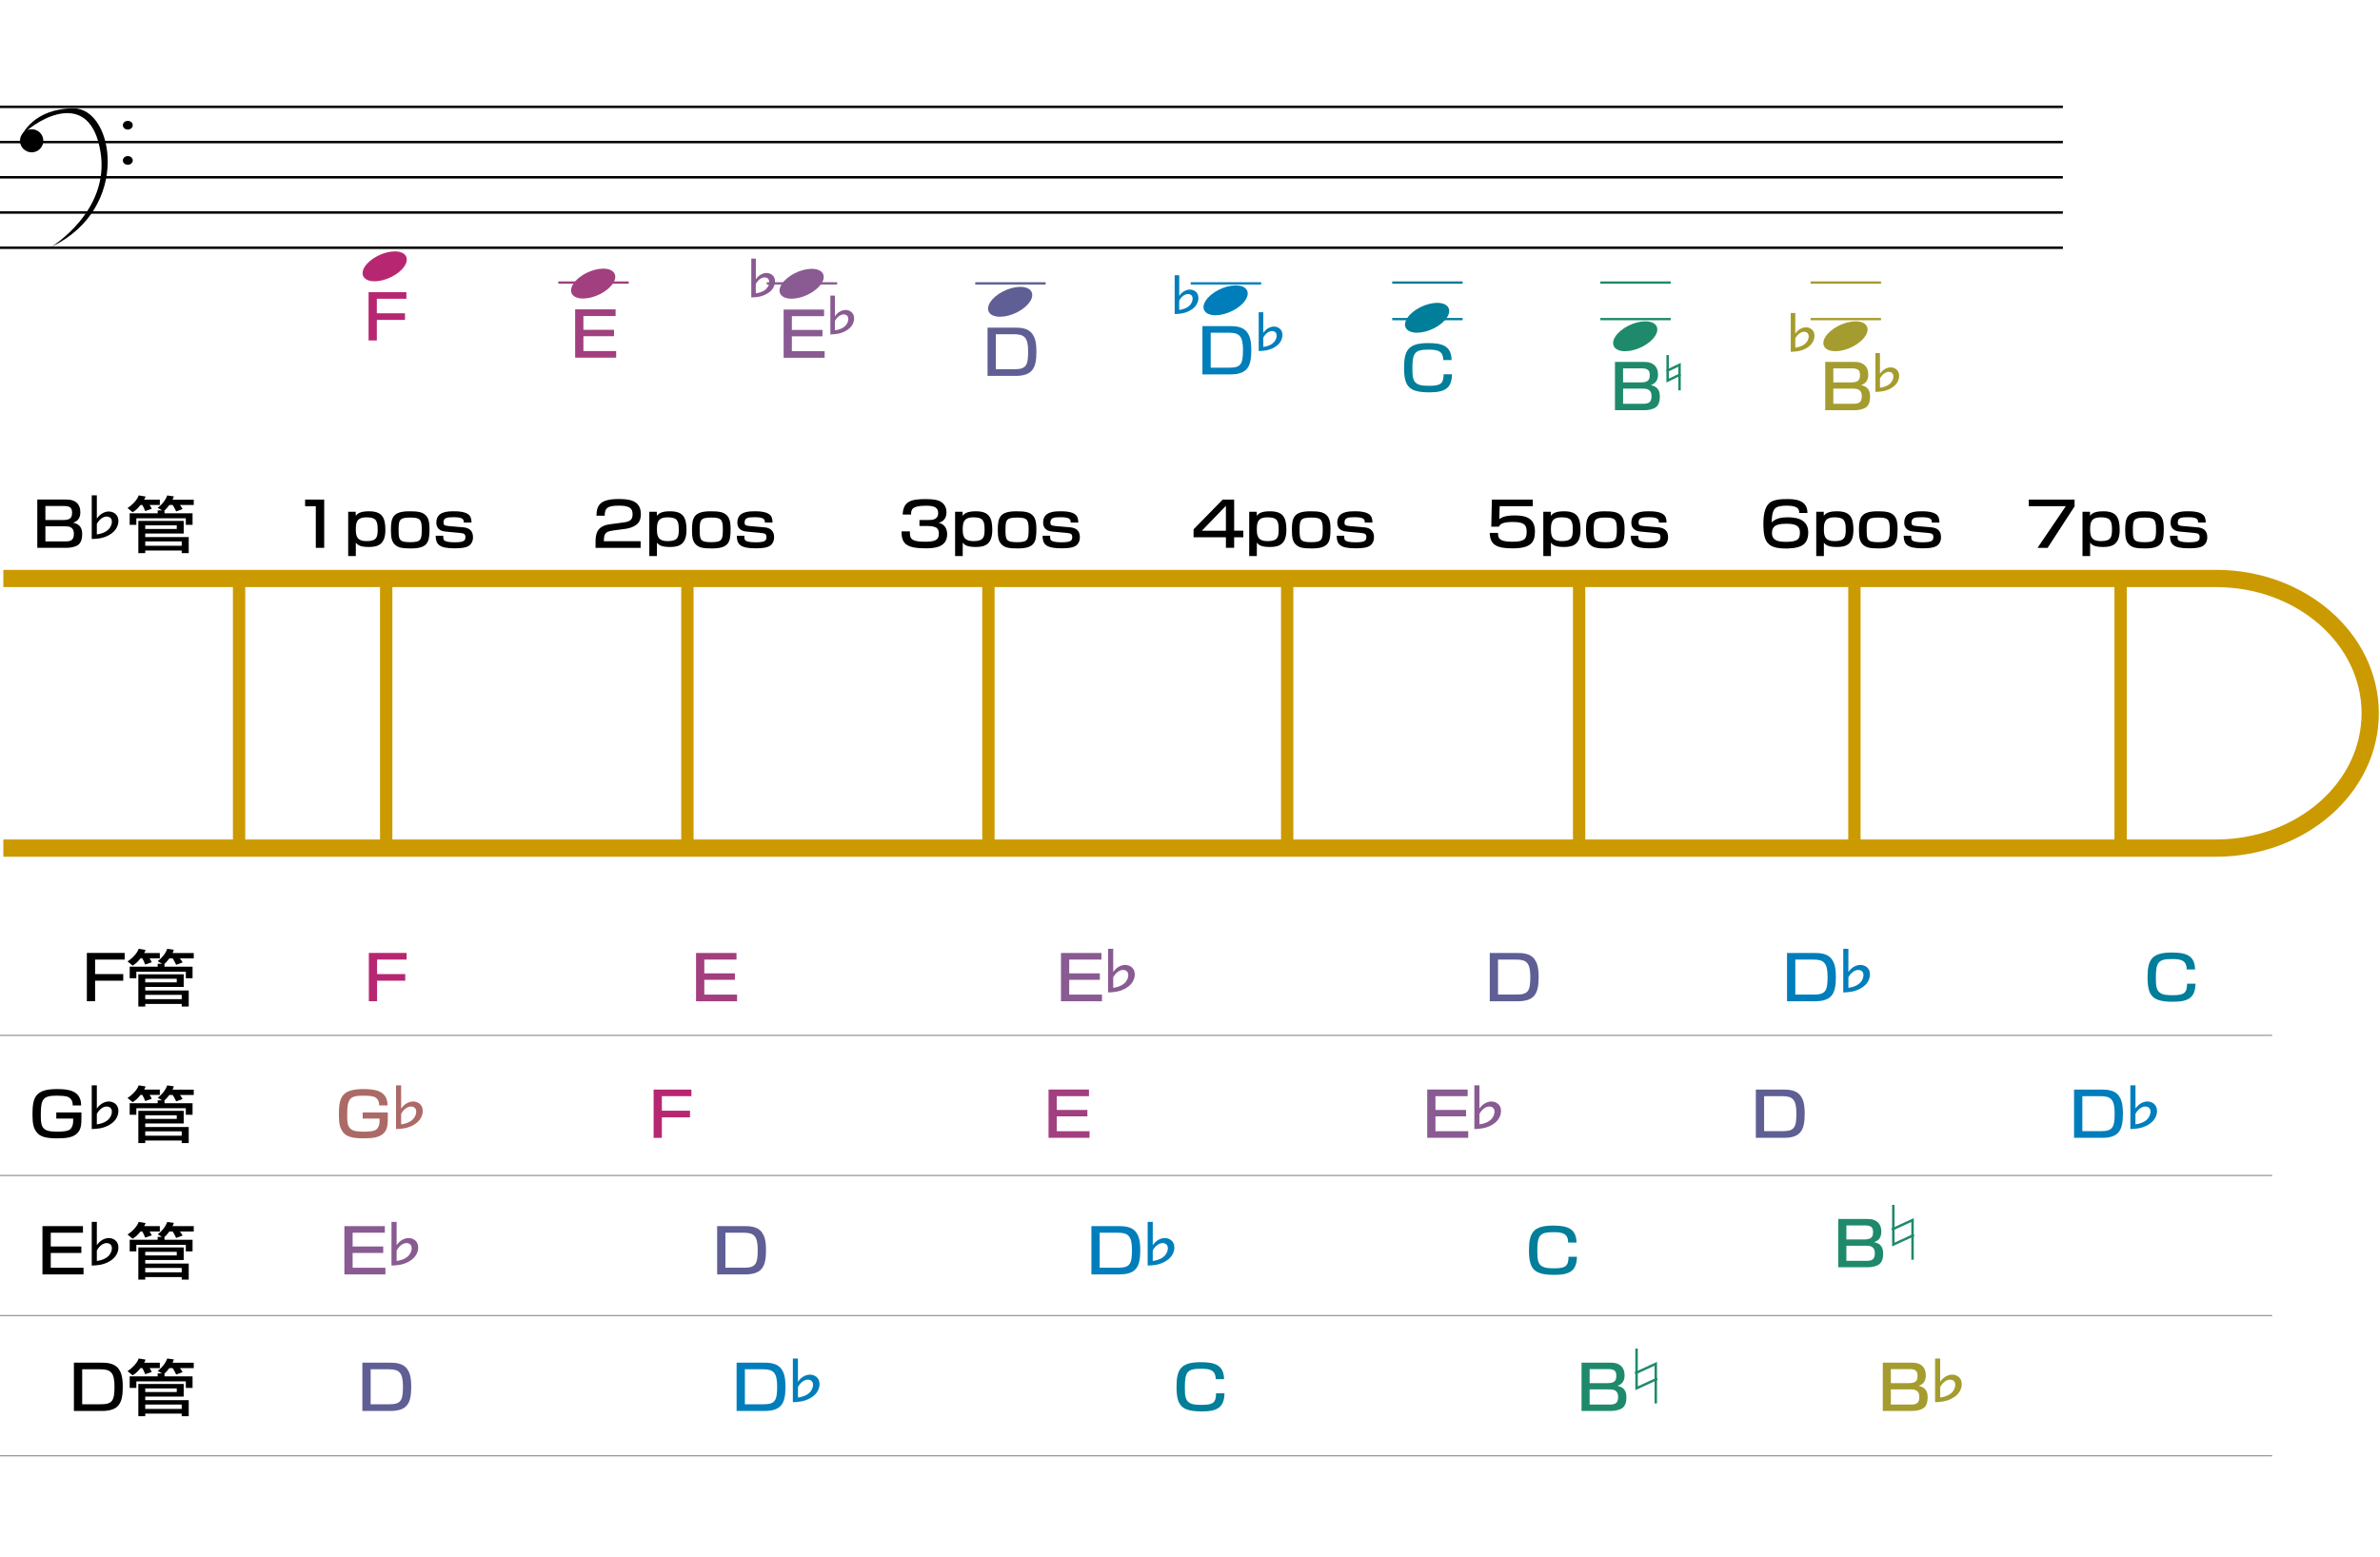 <?xml version="1.0" encoding="UTF-8"?><svg id="b" xmlns="http://www.w3.org/2000/svg" width="657.91" height="430.57" viewBox="0 0 657.91 430.57"><defs><style>.d{stroke:#999;stroke-width:.34px;}.d,.e,.f,.g,.h,.i,.j,.k,.l,.m,.n,.o{fill:none;}.p{stroke:#a23f7e;}.p,.q{fill:#007e9a;}.p,.e,.f,.g,.h,.i,.j,.k{stroke-dasharray:0 1.36;}.p,.e,.f,.g,.h,.i,.j,.k,.n,.o{stroke-width:.68px;}.r{fill:#007ebc;}.s{fill:#fff;}.t{fill:#a23f7e;}.u{fill:#b72771;}.v{fill:#a59c2f;}.w{fill:#ac6a67;}.x{fill:#1e8a6b;}.y{fill:#895b92;}.z{fill:#5f5f95;}.e{stroke:#b72771;}.f{stroke:#007e9a;}.g{stroke:#007ebc;}.h,.o{stroke:#1e8a6b;}.i{stroke:#5f5f95;}.j{stroke:#a59c2f;}.k{stroke:#895b92;}.l{stroke-width:4.77px;}.l,.m{stroke:#cb9a00;}.m{stroke-width:3.41px;}.n{stroke:#000;}</style></defs><g id="c"><g><rect class="s" width="657.91" height="430.57"/><g><path d="M34.46,263.51v1.83h-8.17v4.01h7.78v1.83h-7.78v5.67h-2.28v-13.35h10.45Z"/><path d="M38.24,269.41h12.54v3.49h-10.63v.98h12.02v4.44h-1.94v-.71h-10.08v.71h-1.91v-8.91Zm6.48-2.93v-.04l-1.12-.66c.91-.71,2.03-1.8,2.63-3.42l1.82,.26c-.08,.24-.14,.47-.35,.91h5.86v1.48h-3.83c.29,.37,.54,.71,.75,1.12l-1.78,.66c-.14-.27-.54-1.15-.97-1.78h-.91c-.41,.54-.85,1.08-1.35,1.51v.78h7.76v3.2h-1.86v-1.81h-13.68v1.81h-1.84v-3.2h7.74v-.81h1.12Zm-4.57,5.15h8.71v-1h-8.71v1Zm0,4.66h10.08v-1.2h-10.08v1.2Zm-1.32-11.28c-.62,.78-1.1,1.34-2.17,2l-1.41-1.17c1.28-.8,2.69-2.25,3.09-3.49l1.9,.32c-.08,.27-.12,.37-.39,.86h4.33v1.48h-2.83c.23,.32,.47,.73,.6,1.07l-1.82,.63c-.19-.56-.54-1.29-.79-1.7h-.52Z"/><path d="M20.1,305.66c.04-1.52-.79-2.22-1.64-2.46-.74-.18-1.97-.23-2.75-.23-3.73,0-4.43,.86-4.43,5.13,0,2.71,0,4.52,3.08,4.76,.43,.04,.99,.07,1.39,.07,1.28,0,3-.09,3.62-.64,.5-.44,.85-1.24,.85-2.16v-.83h-4.66v-1.69h6.95v1.2c0,1.9,0,3.56-1.3,4.69-1.08,.95-2.61,1.27-5.34,1.27-3.18,0-4.82-.42-5.81-1.79-.72-.99-1.08-2.03-1.08-4.78,0-4.58,.66-7.05,6.68-7.05,3.02,0,6.77,.26,6.77,4.52h-2.32Z"/><path d="M26.77,306.5h.03c.95-1.38,2.27-1.92,3.27-1.92,1.2,0,2.66,.76,2.66,2.6,0,.9-.35,2.65-2.5,3.88-1.78,1.02-3.46,1.09-4.87,1.14v-12.08h1.41v6.39Zm0,4.41c3.9-.55,4.16-2.94,4.16-3.53,0-1.24-1.04-1.41-1.44-1.41-.85,0-1.98,.64-2.72,2.04v2.9Z"/><path d="M38.24,307.17h12.54v3.49h-10.63v.98h12.02v4.44h-1.94v-.71h-10.08v.71h-1.91v-8.91Zm6.48-2.93v-.03l-1.12-.66c.91-.71,2.03-1.8,2.63-3.42l1.82,.26c-.08,.24-.14,.47-.35,.91h5.86v1.47h-3.83c.29,.37,.54,.71,.75,1.12l-1.78,.66c-.14-.27-.54-1.15-.97-1.78h-.91c-.41,.55-.85,1.08-1.35,1.51v.78h7.76v3.2h-1.86v-1.81h-13.68v1.81h-1.84v-3.2h7.74v-.81h1.12Zm-4.57,5.15h8.71v-1h-8.71v1Zm0,4.66h10.08v-1.21h-10.08v1.21Zm-1.32-11.28c-.62,.78-1.1,1.34-2.17,2l-1.41-1.17c1.28-.79,2.69-2.25,3.09-3.49l1.9,.32c-.08,.27-.12,.37-.39,.86h4.33v1.47h-2.83c.23,.32,.47,.73,.6,1.07l-1.82,.63c-.19-.56-.54-1.29-.79-1.7h-.52Z"/><path d="M22.93,339.04v1.83H14.03v3.81h8.46v1.78H14.03v4.1h9.06v1.83H11.74v-13.34h11.18Z"/><path d="M26.77,344.27h.03c.95-1.39,2.27-1.93,3.27-1.93,1.2,0,2.66,.75,2.66,2.6,0,.9-.35,2.65-2.5,3.87-1.78,1.02-3.46,1.09-4.87,1.14v-12.08h1.41v6.39Zm0,4.41c3.9-.55,4.16-2.95,4.16-3.53,0-1.24-1.04-1.42-1.44-1.42-.85,0-1.98,.65-2.72,2.05v2.9Z"/><path d="M38.24,344.93h12.54v3.49h-10.63v.98h12.02v4.44h-1.94v-.71h-10.08v.71h-1.91v-8.91Zm6.48-2.93v-.03l-1.12-.66c.91-.71,2.03-1.79,2.63-3.42l1.82,.25c-.08,.24-.14,.48-.35,.91h5.86v1.48h-3.83c.29,.37,.54,.71,.75,1.12l-1.78,.66c-.14-.27-.54-1.15-.97-1.78h-.91c-.41,.54-.85,1.08-1.35,1.51v.78h7.76v3.2h-1.86v-1.81h-13.68v1.81h-1.84v-3.2h7.74v-.81h1.12Zm-4.57,5.15h8.71v-1h-8.71v1Zm0,4.66h10.08v-1.2h-10.08v1.2Zm-1.32-11.28c-.62,.78-1.1,1.34-2.17,2l-1.41-1.17c1.28-.79,2.69-2.25,3.09-3.49l1.9,.32c-.08,.27-.12,.37-.39,.86h4.33v1.48h-2.83c.23,.32,.47,.73,.6,1.07l-1.82,.63c-.19-.56-.54-1.29-.79-1.7h-.52Z"/><path d="M27.73,376.8c1.51,0,3.89,0,5.11,1.78,.58,.85,1.1,1.93,1.1,4.93,0,4.44-1.06,6.64-5.77,6.64h-7.74v-13.35h7.3Zm-5.01,1.83v9.67h5.17c3.19,0,3.76-1.03,3.76-4.91s-1.05-4.76-3.91-4.76h-5.01Z"/><path d="M38.24,382.7h12.54v3.49h-10.63v.98h12.02v4.43h-1.94v-.71h-10.08v.71h-1.91v-8.91Zm6.48-2.93v-.04l-1.12-.66c.91-.71,2.03-1.8,2.63-3.42l1.82,.25c-.08,.24-.14,.48-.35,.92h5.86v1.48h-3.83c.29,.37,.54,.71,.75,1.12l-1.78,.66c-.14-.27-.54-1.15-.97-1.78h-.91c-.41,.54-.85,1.08-1.35,1.5v.78h7.76v3.2h-1.86v-1.81h-13.68v1.81h-1.84v-3.2h7.74v-.81h1.12Zm-4.57,5.15h8.71v-1h-8.71v1Zm0,4.66h10.08v-1.2h-10.08v1.2Zm-1.32-11.28c-.62,.78-1.1,1.34-2.17,2l-1.41-1.17c1.28-.8,2.69-2.26,3.09-3.49l1.9,.32c-.08,.27-.12,.37-.39,.86h4.33v1.48h-2.83c.23,.32,.47,.73,.6,1.07l-1.82,.62c-.19-.56-.54-1.28-.79-1.69h-.52Z"/><g><path class="u" d="M112.41,263.51v1.83h-8.17v4.01h7.78v1.83h-7.78v5.67h-2.28v-13.35h10.45Z"/><path class="w" d="M104.81,305.66c.04-1.52-.79-2.22-1.65-2.46-.74-.18-1.97-.23-2.75-.23-3.73,0-4.43,.86-4.43,5.13,0,2.71,0,4.52,3.08,4.76,.43,.04,.99,.07,1.39,.07,1.28,0,3-.09,3.62-.64,.5-.44,.85-1.24,.85-2.16v-.83h-4.66v-1.69h6.95v1.2c0,1.9,0,3.56-1.3,4.69-1.08,.95-2.61,1.27-5.34,1.27-3.18,0-4.82-.42-5.81-1.79-.72-.99-1.08-2.03-1.08-4.78,0-4.58,.66-7.05,6.68-7.05,3.02,0,6.77,.26,6.77,4.52h-2.32Z"/><path class="w" d="M110.9,306.5h.03c.95-1.38,2.27-1.92,3.27-1.92,1.2,0,2.66,.76,2.66,2.6,0,.9-.35,2.65-2.51,3.88-1.78,1.02-3.46,1.09-4.87,1.14v-12.08h1.41v6.39Zm0,4.41c3.9-.55,4.16-2.94,4.16-3.53,0-1.24-1.05-1.41-1.45-1.41-.84,0-1.98,.64-2.72,2.04v2.9Z"/><path class="y" d="M106.38,339.04v1.83h-8.9v3.81h8.46v1.78h-8.46v4.1h9.06v1.83h-11.34v-13.34h11.19Z"/><path class="y" d="M109.64,344.27h.03c.95-1.39,2.27-1.93,3.27-1.93,1.2,0,2.66,.75,2.66,2.6,0,.9-.35,2.65-2.51,3.87-1.78,1.02-3.46,1.09-4.87,1.14v-12.08h1.42v6.39Zm0,4.41c3.9-.55,4.16-2.95,4.16-3.53,0-1.24-1.04-1.42-1.44-1.42-.84,0-1.98,.65-2.72,2.05v2.9Z"/><path class="z" d="M107.47,376.8c1.51,0,3.89,0,5.11,1.78,.58,.85,1.1,1.93,1.1,4.93,0,4.44-1.06,6.64-5.77,6.64h-7.74v-13.35h7.3Zm-5.01,1.83v9.67h5.17c3.19,0,3.76-1.03,3.76-4.91s-1.05-4.76-3.91-4.76h-5.01Z"/></g><path class="t" d="M203.59,263.51v1.83h-8.9v3.81h8.46v1.78h-8.46v4.1h9.06v1.83h-11.34v-13.35h11.19Z"/><path class="y" d="M304.47,263.51v1.83h-8.9v3.81h8.46v1.78h-8.46v4.1h9.06v1.83h-11.34v-13.35h11.19Z"/><path class="y" d="M307.73,268.74h.03c.95-1.39,2.27-1.92,3.27-1.92,1.2,0,2.66,.75,2.66,2.59,0,.9-.35,2.65-2.5,3.87-1.78,1.02-3.46,1.09-4.87,1.15v-12.08h1.41v6.39Zm0,4.41c3.9-.55,4.16-2.95,4.16-3.54,0-1.24-1.04-1.41-1.44-1.41-.85,0-1.98,.64-2.72,2.04v2.91Z"/><path class="u" d="M191.13,301.28v1.83h-8.17v4.02h7.78v1.83h-7.78v5.68h-2.28v-13.35h10.45Z"/><path class="t" d="M301.03,301.28v1.83h-8.9v3.81h8.46v1.78h-8.46v4.1h9.06v1.83h-11.34v-13.35h11.19Z"/><path class="z" d="M205.54,339.04c1.51,0,3.89,0,5.11,1.78,.58,.84,1.1,1.93,1.1,4.93,0,4.44-1.06,6.64-5.77,6.64h-7.74v-13.34h7.3Zm-5.01,1.83v9.67h5.17c3.19,0,3.76-1.03,3.76-4.91s-1.05-4.76-3.91-4.76h-5.01Z"/><path class="r" d="M309,339.04c1.51,0,3.89,0,5.11,1.78,.58,.84,1.1,1.93,1.1,4.93,0,4.44-1.06,6.64-5.77,6.64h-7.74v-13.34h7.3Zm-5.01,1.83v9.67h5.17c3.19,0,3.75-1.03,3.75-4.91s-1.05-4.76-3.91-4.76h-5.01Z"/><path class="r" d="M318.67,344.27h.03c.95-1.39,2.27-1.93,3.27-1.93,1.2,0,2.66,.75,2.66,2.6,0,.9-.35,2.65-2.51,3.87-1.78,1.02-3.46,1.09-4.87,1.14v-12.08h1.41v6.39Zm0,4.41c3.9-.55,4.16-2.95,4.16-3.53,0-1.24-1.05-1.42-1.45-1.42-.84,0-1.98,.65-2.72,2.05v2.9Z"/><path class="r" d="M210.92,376.8c1.51,0,3.89,0,5.11,1.78,.58,.85,1.1,1.93,1.1,4.93,0,4.44-1.06,6.64-5.77,6.64h-7.74v-13.35h7.3Zm-5.01,1.83v9.67h5.17c3.19,0,3.75-1.03,3.75-4.91s-1.05-4.76-3.91-4.76h-5.01Z"/><path class="r" d="M220.59,382.03h.03c.95-1.39,2.27-1.92,3.27-1.92,1.2,0,2.66,.75,2.66,2.6,0,.9-.35,2.65-2.51,3.87-1.78,1.02-3.46,1.09-4.87,1.15v-12.08h1.41v6.39Zm0,4.41c3.9-.55,4.16-2.95,4.16-3.54,0-1.24-1.05-1.41-1.44-1.41-.84,0-1.98,.65-2.72,2.04v2.91Z"/><path class="q" d="M336.06,381.36c-.02-2.57-1.63-2.88-4.1-2.88-3.77,0-4.43,.86-4.43,5.23,0,2.39,.19,3.66,1.49,4.3,.7,.34,1.41,.46,3.25,.46,3.1,0,3.87-.66,3.89-3.19h2.32c-.06,3.83-1.93,5-6.17,5-5.61,0-7.08-1.47-7.08-6.77,0-4.83,1.14-6.84,6.66-6.84,3.77,0,6.41,.68,6.48,4.69h-2.3Z"/><line class="e" x1="106.1" y1="235.07" x2="106.1" y2="257.1"/><line class="e" x1="184.84" y1="235.07" x2="184.84" y2="295.42"/><line class="p" x1="295.86" y1="235.07" x2="295.86" y2="295.42"/><path class="y" d="M405.71,301.28v1.83h-8.9v3.81h8.46v1.78h-8.46v4.1h9.06v1.83h-11.34v-13.35h11.19Z"/><path class="y" d="M408.97,306.5h.03c.95-1.38,2.27-1.92,3.27-1.92,1.2,0,2.66,.76,2.66,2.6,0,.9-.35,2.65-2.5,3.88-1.78,1.02-3.46,1.09-4.87,1.14v-12.08h1.41v6.39Zm0,4.41c3.9-.55,4.16-2.94,4.16-3.53,0-1.24-1.04-1.41-1.44-1.41-.85,0-1.98,.64-2.72,2.04v2.9Z"/><line class="k" x1="406.78" y1="235.07" x2="406.78" y2="295.42"/><path class="z" d="M492.67,301.28c1.51,0,3.89,0,5.11,1.78,.58,.85,1.1,1.93,1.1,4.93,0,4.44-1.06,6.64-5.77,6.64h-7.74v-13.35h7.3Zm-5.01,1.83v9.67h5.17c3.19,0,3.75-1.03,3.75-4.91s-1.05-4.76-3.91-4.76h-5.01Z"/><line class="i" x1="492.66" y1="235.07" x2="492.66" y2="295.42"/><path class="r" d="M580.64,301.28c1.51,0,3.89,0,5.11,1.78,.58,.85,1.1,1.93,1.1,4.93,0,4.44-1.06,6.64-5.77,6.64h-7.74v-13.35h7.3Zm-5.01,1.83v9.67h5.17c3.19,0,3.76-1.03,3.76-4.91s-1.05-4.76-3.91-4.76h-5.01Z"/><path class="r" d="M590.31,306.5h.03c.95-1.38,2.27-1.92,3.27-1.92,1.2,0,2.66,.76,2.66,2.6,0,.9-.35,2.65-2.5,3.88-1.78,1.02-3.46,1.09-4.87,1.14v-12.08h1.42v6.39Zm0,4.41c3.9-.55,4.16-2.94,4.16-3.53,0-1.24-1.04-1.41-1.44-1.41-.84,0-1.98,.64-2.72,2.04v2.9Z"/><line class="g" x1="586.86" y1="235.07" x2="586.86" y2="295.42"/><line class="p" x1="199.07" y1="235.07" x2="199.07" y2="257.1"/><line class="k" x1="304.87" y1="235.07" x2="304.87" y2="257.1"/><path class="z" d="M419.12,263.51c1.51,0,3.89,0,5.11,1.78,.58,.85,1.1,1.93,1.1,4.93,0,4.44-1.07,6.64-5.77,6.64h-7.74v-13.35h7.3Zm-5.01,1.83v9.67h5.17c3.19,0,3.75-1.04,3.75-4.91s-1.04-4.76-3.91-4.76h-5.01Z"/><line class="i" x1="418.43" y1="235.07" x2="418.43" y2="257.1"/><path class="r" d="M501.29,263.51c1.51,0,3.89,0,5.11,1.78,.58,.85,1.1,1.93,1.1,4.93,0,4.44-1.06,6.64-5.77,6.64h-7.74v-13.35h7.3Zm-5.01,1.83v9.67h5.17c3.19,0,3.75-1.04,3.75-4.91s-1.05-4.76-3.91-4.76h-5.01Z"/><path class="r" d="M510.96,268.74h.03c.95-1.39,2.27-1.92,3.27-1.92,1.2,0,2.66,.75,2.66,2.59,0,.9-.35,2.65-2.51,3.87-1.78,1.02-3.46,1.09-4.87,1.15v-12.08h1.41v6.39Zm0,4.41c3.9-.55,4.16-2.95,4.16-3.54,0-1.24-1.05-1.41-1.44-1.41-.84,0-1.98,.64-2.72,2.04v2.91Z"/><line class="g" x1="502.29" y1="235.07" x2="502.29" y2="257.1"/><path class="q" d="M604.48,268.07c-.02-2.57-1.63-2.88-4.1-2.88-3.77,0-4.43,.87-4.43,5.24,0,2.39,.19,3.66,1.49,4.3,.7,.34,1.41,.46,3.25,.46,3.1,0,3.87-.66,3.89-3.18h2.32c-.06,3.83-1.94,4.99-6.17,4.99-5.61,0-7.08-1.47-7.08-6.77,0-4.83,1.14-6.84,6.66-6.84,3.77,0,6.41,.68,6.48,4.69h-2.3Z"/><line class="f" x1="600.39" y1="235.07" x2="600.39" y2="257.1"/><line class="i" x1="205.52" y1="235.07" x2="205.52" y2="334.32"/><line class="g" x1="315.22" y1="235.07" x2="315.22" y2="334.32"/><path class="q" d="M433.49,343.6c-.02-2.58-1.63-2.88-4.1-2.88-3.77,0-4.43,.86-4.43,5.23,0,2.39,.19,3.66,1.49,4.3,.7,.34,1.41,.46,3.25,.46,3.1,0,3.87-.66,3.89-3.19h2.32c-.06,3.83-1.93,5-6.17,5-5.61,0-7.08-1.48-7.08-6.78,0-4.83,1.14-6.84,6.66-6.84,3.77,0,6.41,.68,6.48,4.69h-2.3Z"/><line class="f" x1="430.07" y1="235.07" x2="430.07" y2="334.32"/><line class="h" x1="518.43" y1="235.07" x2="518.43" y2="334.32"/><line class="g" x1="215.2" y1="235.07" x2="215.2" y2="372.65"/><line class="f" x1="331.97" y1="235.07" x2="331.97" y2="372.65"/><line class="h" x1="446.16" y1="235.07" x2="446.16" y2="372.65"/><path class="v" d="M528.53,376.8c.99,0,2.21,.15,3.08,1.15,.37,.44,.75,1.12,.75,2.34,0,1.36-.5,2.44-1.99,2.9,1.12,.31,2.5,.78,2.5,3.15,0,1.07-.21,2.59-1.43,3.2-.54,.27-1.51,.61-2.79,.61h-8.19v-13.35h8.07Zm-5.83,1.78v3.88h4.97c2.13,0,2.4-.86,2.4-2.1,0-1.43-.75-1.78-2.32-1.78h-5.05Zm0,5.61v4.19h5.55c1.41,0,2.32-.31,2.32-2.1,0-2.09-1.59-2.09-2.59-2.09h-5.28Z"/><path class="v" d="M536.34,382.03h.03c.95-1.39,2.27-1.92,3.27-1.92,1.2,0,2.66,.75,2.66,2.6,0,.9-.35,2.65-2.51,3.87-1.78,1.02-3.46,1.09-4.87,1.15v-12.08h1.41v6.39Zm0,4.41c3.9-.55,4.16-2.95,4.16-3.54,0-1.24-1.05-1.41-1.44-1.41-.84,0-1.98,.65-2.72,2.04v2.91Z"/><line class="j" x1="532.77" y1="235.07" x2="532.77" y2="372.65"/><line class="d" y1="286.29" x2="628.1" y2="286.29"/><line class="d" y1="325.04" x2="628.1" y2="325.04"/><line class="d" y1="363.79" x2="628.1" y2="363.79"/><line class="d" y1="402.54" x2="628.1" y2="402.54"/><path class="l" d="M.92,234.51H612.61c23.52,0,42.59-16.69,42.59-37.28h0c0-20.58-19.07-37.27-42.59-37.27H.92"/><line class="m" x1="66.09" y1="160.53" x2="66.09" y2="233.38"/><line class="m" x1="106.76" y1="160.53" x2="106.76" y2="233.38"/><line class="m" x1="190.02" y1="160.53" x2="190.02" y2="233.38"/><line class="m" x1="273.23" y1="160.53" x2="273.23" y2="233.38"/><line class="m" x1="355.82" y1="160.53" x2="355.82" y2="233.38"/><line class="m" x1="436.52" y1="160.53" x2="436.52" y2="233.38"/><line class="m" x1="512.62" y1="160.53" x2="512.62" y2="233.38"/><line class="m" x1="586.21" y1="160.53" x2="586.21" y2="233.38"/><path d="M89.62,138.14v13.35h-2.32v-11.52h-2.96v-1.83h5.28Z"/><path d="M96.25,141.52h2.07l.02,1.1c.46-.54,1.1-1.24,3.64-1.24,3.52,0,4.55,1.58,4.55,5.13,0,4-1.99,4.74-4.55,4.74s-3.15-.63-3.62-1.19v3.7h-2.11v-12.25Zm8.15,4.83c0-2.49-.56-3.3-3.08-3.3-2.83,0-2.96,1.61-2.96,3.44,0,2.12,.62,3.14,2.98,3.14,2.9,0,3.06-1.24,3.06-3.27Z"/><path d="M113.23,141.38c2.15,0,3.41,.19,4.28,.95,.81,.71,1.22,1.68,1.22,3.98,0,3.61-.48,5.34-5.17,5.34-2.15,0-3.41-.17-4.28-.95-.91-.8-1.22-1.81-1.22-4.15,0-3.51,.6-5.17,5.17-5.17Zm.17,8.54c3,0,3.19-.68,3.19-3.63,0-2.68-.52-3.18-3.19-3.18-3.08,0-3.21,.78-3.21,3.44s.14,3.37,3.21,3.37Z"/><path d="M128.21,144.5c0-.8-.1-1.48-2.71-1.48-1.97,0-2.9,.12-2.9,1.48,0,.54,.12,.86,1.39,.96l3.95,.34c1.92,.15,2.81,1.05,2.81,2.78,0,1.05-.48,2.02-1.35,2.47-.6,.3-1.49,.57-3.7,.57-4.41,0-5.23-1.15-5.26-3.47h2.09c0,.86,0,1.22,.66,1.49,.6,.24,1.43,.31,2.58,.31,2.51,0,2.88-.48,2.88-1.44,0-.81-.37-1.05-1.55-1.15l-3.95-.37c-2.3-.2-2.53-1.68-2.53-2.49,0-3.05,3.06-3.12,4.91-3.12,4.7,0,4.76,1.76,4.8,3.12h-2.11Z"/><path d="M18.38,138.14c.99,0,2.21,.15,3.08,1.15,.37,.44,.75,1.12,.75,2.34,0,1.35-.5,2.44-1.99,2.89,1.12,.31,2.5,.78,2.5,3.15,0,1.06-.21,2.59-1.43,3.2-.54,.27-1.51,.61-2.79,.61H10.31v-13.35h8.07Zm-5.83,1.78v3.88h4.97c2.13,0,2.4-.86,2.4-2.1,0-1.42-.75-1.78-2.32-1.78h-5.05Zm0,5.61v4.18h5.55c1.41,0,2.32-.31,2.32-2.1,0-2.08-1.59-2.08-2.59-2.08h-5.28Z"/><path d="M26.77,143.36h.03c.95-1.38,2.27-1.92,3.27-1.92,1.2,0,2.66,.76,2.66,2.59,0,.9-.35,2.65-2.5,3.88-1.78,1.02-3.46,1.09-4.87,1.14v-12.08h1.41v6.39Zm0,4.42c3.9-.55,4.16-2.95,4.16-3.54,0-1.24-1.04-1.41-1.44-1.41-.85,0-1.98,.65-2.72,2.04v2.91Z"/><path d="M38.24,144.04h12.54v3.49h-10.63v.98h12.02v4.44h-1.94v-.71h-10.08v.71h-1.91v-8.91Zm6.48-2.93v-.03l-1.12-.66c.91-.71,2.03-1.8,2.63-3.42l1.82,.26c-.08,.23-.14,.47-.35,.91h5.86v1.47h-3.83c.29,.37,.54,.71,.75,1.12l-1.78,.66c-.14-.27-.54-1.15-.97-1.78h-.91c-.41,.54-.85,1.08-1.35,1.51v.78h7.76v3.2h-1.86v-1.81h-13.68v1.81h-1.84v-3.2h7.74v-.81h1.12Zm-4.57,5.15h8.71v-1h-8.71v1Zm0,4.66h10.08v-1.21h-10.08v1.21Zm-1.32-11.28c-.62,.78-1.1,1.34-2.17,2l-1.41-1.17c1.28-.79,2.69-2.25,3.09-3.49l1.9,.32c-.08,.27-.12,.37-.39,.86h4.33v1.47h-2.83c.23,.32,.47,.73,.6,1.06l-1.82,.63c-.19-.56-.54-1.29-.79-1.69h-.52Z"/><path d="M169.33,146.73c-.97,.13-1.76,.34-2.13,1.08-.17,.35-.27,1.14-.27,1.48v.37h10.16v1.83h-12.46v-1.48c0-2.1,.19-4.54,3.91-5.03l3.79-.51c1.7-.24,2.54-.62,2.54-2.29s-.91-2.36-3.76-2.36c-3.23,0-3.93,.68-3.95,2.78h-2.28c.04-2.88,.99-4.61,6.1-4.61,2.92,0,6.17,.32,6.17,4.18,0,1.69-.58,2.59-1.68,3.22-.37,.2-1.2,.66-2.46,.83l-3.68,.49Z"/><path d="M179.49,141.52h2.07l.02,1.1c.47-.54,1.1-1.24,3.64-1.24,3.52,0,4.55,1.58,4.55,5.13,0,4-1.99,4.74-4.55,4.74s-3.15-.63-3.62-1.19v3.7h-2.11v-12.25Zm8.15,4.83c0-2.49-.56-3.3-3.08-3.3-2.83,0-2.96,1.61-2.96,3.44,0,2.12,.62,3.14,2.98,3.14,2.9,0,3.06-1.24,3.06-3.27Z"/><path d="M196.46,141.38c2.15,0,3.41,.19,4.28,.95,.81,.71,1.22,1.68,1.22,3.98,0,3.61-.48,5.34-5.17,5.34-2.15,0-3.41-.17-4.28-.95-.91-.8-1.22-1.81-1.22-4.15,0-3.51,.6-5.17,5.17-5.17Zm.17,8.54c3,0,3.19-.68,3.19-3.63,0-2.68-.52-3.18-3.19-3.18-3.08,0-3.21,.78-3.21,3.44s.14,3.37,3.21,3.37Z"/><path d="M211.44,144.5c0-.8-.1-1.48-2.71-1.48-1.97,0-2.9,.12-2.9,1.48,0,.54,.12,.86,1.39,.96l3.95,.34c1.92,.15,2.81,1.05,2.81,2.78,0,1.05-.48,2.02-1.35,2.47-.6,.3-1.49,.57-3.7,.57-4.41,0-5.22-1.15-5.26-3.47h2.09c0,.86,0,1.22,.66,1.49,.6,.24,1.43,.31,2.57,.31,2.52,0,2.88-.48,2.88-1.44,0-.81-.37-1.05-1.55-1.15l-3.95-.37c-2.3-.2-2.54-1.68-2.54-2.49,0-3.05,3.06-3.12,4.92-3.12,4.7,0,4.76,1.76,4.8,3.12h-2.11Z"/><path d="M251.53,146.94c-.04,1.66-.02,2.86,4.01,2.86,2.75,0,3.99-.37,3.99-2.18,0-.64-.12-1.56-1.08-1.88-.23-.09-.87-.29-1.86-.29h-2.42v-1.66h2.42c.97,0,2.75,0,2.75-1.92,0-1.52-1.01-2.03-3.33-2.03-4.12,0-4.14,1.17-4.16,2.44h-2.32c.16-3.76,2.42-4.27,6.39-4.27,2.48,0,3.44,.32,4.06,.67,1.45,.83,1.66,2.22,1.66,2.95,0,2.37-1.68,2.8-2.17,2.91,.43,.12,.89,.27,1.39,.71,.93,.83,.97,2.12,.97,2.44,0,3.73-3.62,3.93-6.02,3.93-5.46,0-6.6-1.44-6.6-4.69h2.32Z"/><path d="M264.02,141.52h2.07l.02,1.1c.46-.54,1.1-1.24,3.64-1.24,3.52,0,4.55,1.58,4.55,5.13,0,4-1.99,4.74-4.55,4.74s-3.15-.63-3.62-1.19v3.7h-2.11v-12.25Zm8.15,4.83c0-2.49-.56-3.3-3.08-3.3-2.83,0-2.96,1.61-2.96,3.44,0,2.12,.62,3.14,2.98,3.14,2.9,0,3.06-1.24,3.06-3.27Z"/><path d="M280.99,141.38c2.15,0,3.41,.19,4.28,.95,.81,.71,1.22,1.68,1.22,3.98,0,3.61-.48,5.34-5.17,5.34-2.15,0-3.41-.17-4.28-.95-.91-.8-1.22-1.81-1.22-4.15,0-3.51,.6-5.17,5.17-5.17Zm.17,8.54c3,0,3.19-.68,3.19-3.63,0-2.68-.52-3.18-3.19-3.18-3.08,0-3.21,.78-3.21,3.44s.14,3.37,3.21,3.37Z"/><path d="M295.97,144.5c0-.8-.1-1.48-2.71-1.48-1.97,0-2.9,.12-2.9,1.48,0,.54,.12,.86,1.39,.96l3.95,.34c1.92,.15,2.81,1.05,2.81,2.78,0,1.05-.48,2.02-1.35,2.47-.6,.3-1.49,.57-3.7,.57-4.41,0-5.23-1.15-5.26-3.47h2.09c0,.86,0,1.22,.66,1.49,.6,.24,1.43,.31,2.57,.31,2.51,0,2.88-.48,2.88-1.44,0-.81-.37-1.05-1.55-1.15l-3.95-.37c-2.3-.2-2.54-1.68-2.54-2.49,0-3.05,3.06-3.12,4.91-3.12,4.7,0,4.76,1.76,4.8,3.12h-2.11Z"/><path d="M341.16,138.14v8.6h2.54v1.83h-2.54v2.91h-2.28v-2.91h-8.94v-2.2l8.05-8.23h3.17Zm-2.28,1.73l-6.64,6.88h6.64v-6.88Z"/><path d="M345.32,141.52h2.07l.02,1.1c.46-.54,1.1-1.24,3.64-1.24,3.52,0,4.55,1.58,4.55,5.13,0,4-1.99,4.74-4.55,4.74s-3.15-.63-3.62-1.19v3.7h-2.11v-12.25Zm8.15,4.83c0-2.49-.56-3.3-3.08-3.3-2.83,0-2.96,1.61-2.96,3.44,0,2.12,.62,3.14,2.98,3.14,2.9,0,3.06-1.24,3.06-3.27Z"/><path d="M362.29,141.38c2.15,0,3.41,.19,4.28,.95,.81,.71,1.22,1.68,1.22,3.98,0,3.61-.48,5.34-5.17,5.34-2.15,0-3.41-.17-4.28-.95-.91-.8-1.22-1.81-1.22-4.15,0-3.51,.6-5.17,5.17-5.17Zm.17,8.54c3,0,3.19-.68,3.19-3.63,0-2.68-.52-3.18-3.19-3.18-3.08,0-3.21,.78-3.21,3.44s.13,3.37,3.21,3.37Z"/><path d="M377.27,144.5c0-.8-.1-1.48-2.71-1.48-1.97,0-2.9,.12-2.9,1.48,0,.54,.11,.86,1.39,.96l3.95,.34c1.92,.15,2.81,1.05,2.81,2.78,0,1.05-.48,2.02-1.35,2.47-.6,.3-1.49,.57-3.7,.57-4.41,0-5.23-1.15-5.26-3.47h2.09c0,.86,0,1.22,.66,1.49,.6,.24,1.43,.31,2.57,.31,2.51,0,2.88-.48,2.88-1.44,0-.81-.37-1.05-1.55-1.15l-3.95-.37c-2.3-.2-2.53-1.68-2.53-2.49,0-3.05,3.06-3.12,4.91-3.12,4.7,0,4.76,1.76,4.8,3.12h-2.11Z"/><path d="M423.71,138.14v1.83h-9.15l-.11,3.59c.58-.42,1.41-1.03,4.31-1.03,3.08,0,5.55,.75,5.55,4.44,0,3.13-1.28,4.66-6.25,4.66-4.41,0-6.17-1.03-6.25-4.28h2.3c0,1.2,.02,2.45,3.85,2.45,2.94,0,4.06-.49,4.06-2.56,0-1.59-.13-2.91-3.76-2.91-3.13,0-3.62,.71-3.91,1.3h-2.11l.17-7.49h11.28Z"/><path d="M426.62,141.52h2.07l.02,1.1c.47-.54,1.1-1.24,3.64-1.24,3.52,0,4.55,1.58,4.55,5.13,0,4-1.99,4.74-4.55,4.74s-3.15-.63-3.62-1.19v3.7h-2.11v-12.25Zm8.15,4.83c0-2.49-.56-3.3-3.08-3.3-2.83,0-2.96,1.61-2.96,3.44,0,2.12,.62,3.14,2.98,3.14,2.9,0,3.06-1.24,3.06-3.27Z"/><path d="M443.59,141.38c2.15,0,3.41,.19,4.28,.95,.81,.71,1.22,1.68,1.22,3.98,0,3.61-.48,5.34-5.17,5.34-2.15,0-3.41-.17-4.28-.95-.91-.8-1.22-1.81-1.22-4.15,0-3.51,.6-5.17,5.17-5.17Zm.17,8.54c3,0,3.19-.68,3.19-3.63,0-2.68-.52-3.18-3.19-3.18-3.08,0-3.21,.78-3.21,3.44s.13,3.37,3.21,3.37Z"/><path d="M458.57,144.5c0-.8-.1-1.48-2.71-1.48-1.97,0-2.9,.12-2.9,1.48,0,.54,.12,.86,1.39,.96l3.95,.34c1.92,.15,2.81,1.05,2.81,2.78,0,1.05-.48,2.02-1.35,2.47-.6,.3-1.49,.57-3.7,.57-4.41,0-5.22-1.15-5.26-3.47h2.09c0,.86,0,1.22,.66,1.49,.6,.24,1.43,.31,2.57,.31,2.52,0,2.88-.48,2.88-1.44,0-.81-.37-1.05-1.55-1.15l-3.95-.37c-2.3-.2-2.54-1.68-2.54-2.49,0-3.05,3.06-3.12,4.92-3.12,4.7,0,4.76,1.76,4.8,3.12h-2.11Z"/><path d="M497.35,141.85c.02-.81-.04-2.03-3.42-2.03-1.24,0-2.79,.12-3.41,.95-.64,.88-.78,2.49-.74,3.69,1.02-1.15,2.79-1.42,4.41-1.42,3.43,0,5.67,1.15,5.67,4.23,0,.85-.17,2.4-1.35,3.32-1.37,1.05-3.97,1.08-4.8,1.08-5.13,0-6.14-1.83-6.25-6.26v-.53c0-2.25,.31-4.54,1.59-5.73,1.05-.97,2.98-1.15,4.91-1.15,1.74,0,5.71,0,5.67,3.84h-2.28Zm-7.51,5.59c0,2.12,1.93,2.39,3.89,2.39,3.35,0,3.83-.86,3.83-2.59s-.99-2.42-3.83-2.42c-3.66,0-3.89,1.4-3.89,2.62Z"/><path d="M502.07,141.52h2.07l.02,1.1c.46-.54,1.1-1.24,3.64-1.24,3.52,0,4.55,1.58,4.55,5.13,0,4-1.99,4.74-4.55,4.74s-3.16-.63-3.62-1.19v3.7h-2.11v-12.25Zm8.15,4.83c0-2.49-.56-3.3-3.08-3.3-2.83,0-2.96,1.61-2.96,3.44,0,2.12,.62,3.14,2.98,3.14,2.9,0,3.06-1.24,3.06-3.27Z"/><path d="M519.05,141.38c2.15,0,3.41,.19,4.28,.95,.81,.71,1.22,1.68,1.22,3.98,0,3.61-.48,5.34-5.17,5.34-2.15,0-3.4-.17-4.28-.95-.91-.8-1.22-1.81-1.22-4.15,0-3.51,.6-5.17,5.17-5.17Zm.17,8.54c3,0,3.19-.68,3.19-3.63,0-2.68-.52-3.18-3.19-3.18-3.08,0-3.21,.78-3.21,3.44s.14,3.37,3.21,3.37Z"/><path d="M534.02,144.5c0-.8-.1-1.48-2.71-1.48-1.97,0-2.9,.12-2.9,1.48,0,.54,.12,.86,1.39,.96l3.95,.34c1.92,.15,2.81,1.05,2.81,2.78,0,1.05-.48,2.02-1.36,2.47-.6,.3-1.49,.57-3.7,.57-4.41,0-5.23-1.15-5.26-3.47h2.09c0,.86,0,1.22,.66,1.49,.6,.24,1.43,.31,2.57,.31,2.51,0,2.88-.48,2.88-1.44,0-.81-.37-1.05-1.55-1.15l-3.95-.37c-2.3-.2-2.54-1.68-2.54-2.49,0-3.05,3.06-3.12,4.92-3.12,4.7,0,4.76,1.76,4.8,3.12h-2.11Z"/><path d="M573.48,138.14v1.88l-7.45,11.47h-2.79l7.82-11.52h-10.24v-1.83h12.66Z"/><path d="M575.67,141.52h2.07l.02,1.1c.46-.54,1.1-1.24,3.64-1.24,3.52,0,4.55,1.58,4.55,5.13,0,4-1.99,4.74-4.55,4.74s-3.15-.63-3.62-1.19v3.7h-2.11v-12.25Zm8.15,4.83c0-2.49-.56-3.3-3.08-3.3-2.83,0-2.96,1.61-2.96,3.44,0,2.12,.62,3.14,2.98,3.14,2.9,0,3.06-1.24,3.06-3.27Z"/><path d="M592.64,141.38c2.15,0,3.41,.19,4.28,.95,.81,.71,1.22,1.68,1.22,3.98,0,3.61-.48,5.34-5.17,5.34-2.15,0-3.41-.17-4.28-.95-.91-.8-1.22-1.81-1.22-4.15,0-3.51,.6-5.17,5.17-5.17Zm.17,8.54c3,0,3.19-.68,3.19-3.63,0-2.68-.52-3.18-3.19-3.18-3.08,0-3.21,.78-3.21,3.44s.13,3.37,3.21,3.37Z"/><path d="M607.62,144.5c0-.8-.1-1.48-2.71-1.48-1.97,0-2.9,.12-2.9,1.48,0,.54,.11,.86,1.39,.96l3.95,.34c1.92,.15,2.81,1.05,2.81,2.78,0,1.05-.48,2.02-1.35,2.47-.6,.3-1.49,.57-3.7,.57-4.41,0-5.23-1.15-5.26-3.47h2.09c0,.86,0,1.22,.66,1.49,.6,.24,1.43,.31,2.57,.31,2.51,0,2.88-.48,2.88-1.44,0-.81-.37-1.05-1.55-1.15l-3.95-.37c-2.3-.2-2.53-1.68-2.53-2.49,0-3.05,3.06-3.12,4.91-3.12,4.7,0,4.76,1.76,4.8,3.12h-2.11Z"/><g><path class="x" d="M445.26,376.8c.99,0,2.21,.15,3.08,1.15,.37,.44,.75,1.12,.75,2.34,0,1.36-.5,2.44-1.99,2.9,1.12,.31,2.5,.78,2.5,3.15,0,1.07-.21,2.59-1.43,3.2-.54,.27-1.51,.61-2.79,.61h-8.19v-13.35h8.07Zm-5.83,1.78v3.88h4.97c2.13,0,2.4-.86,2.4-2.1,0-1.43-.75-1.78-2.32-1.78h-5.05Zm0,5.61v4.19h5.55c1.41,0,2.32-.31,2.32-2.1,0-2.09-1.59-2.09-2.59-2.09h-5.28Z"/><g><polyline class="o" points="452.4 372.89 452.4 383.88 458.12 381.24"/><polyline class="o" points="457.71 388.08 457.71 377.11 451.99 379.74"/></g></g><g><path class="x" d="M516.23,337.07c.99,0,2.21,.15,3.08,1.15,.37,.44,.75,1.12,.75,2.34,0,1.36-.5,2.44-1.99,2.9,1.12,.3,2.5,.78,2.5,3.15,0,1.07-.21,2.59-1.43,3.2-.54,.27-1.51,.61-2.79,.61h-8.19v-13.35h8.07Zm-5.83,1.78v3.88h4.97c2.13,0,2.4-.86,2.4-2.1,0-1.43-.75-1.78-2.32-1.78h-5.05Zm0,5.61v4.18h5.55c1.41,0,2.32-.3,2.32-2.1,0-2.08-1.59-2.08-2.59-2.08h-5.28Z"/><g><polyline class="o" points="523.38 333.16 523.38 344.13 529.09 341.5"/><polyline class="o" points="528.69 348.35 528.69 337.36 522.97 340"/></g></g></g><g><g><line class="n" y1="29.54" x2="570.24" y2="29.54"/><line class="n" y1="39.28" x2="570.24" y2="39.28"/><line class="n" y1="49.02" x2="570.24" y2="49.02"/><line class="n" y1="58.76" x2="570.24" y2="58.76"/><line class="n" y1="68.5" x2="570.24" y2="68.5"/></g><g><path class="u" d="M108.26,76.55c3.2-1.63,4.94-4.24,3.88-5.85-1.06-1.6-4.52-1.58-7.72,.05-3.21,1.63-4.94,4.24-3.88,5.84,1.06,1.61,4.52,1.58,7.72-.04Z"/><path class="u" d="M112.34,80.78v1.83h-8.17v4.02h7.78v1.83h-7.78v5.68h-2.28v-13.35h10.45Z"/></g><g><g><path class="t" d="M165.89,81.32c3.2-1.63,4.94-4.24,3.88-5.85-1.06-1.6-4.52-1.58-7.72,.04-3.21,1.63-4.94,4.24-3.88,5.85,1.06,1.6,4.52,1.58,7.72-.04Z"/><rect class="t" x="154.33" y="77.82" width="19.46" height=".63"/></g><path class="t" d="M170.17,85.55v1.83h-8.9v3.81h8.46v1.78h-8.46v4.1h9.06v1.83h-11.34v-13.35h11.19Z"/></g><path class="y" d="M223.52,81.36c3.2-1.63,4.94-4.24,3.88-5.84-1.06-1.6-4.52-1.58-7.72,.04-3.2,1.63-4.94,4.24-3.88,5.85,1.06,1.6,4.52,1.58,7.73-.04Z"/><rect class="y" x="211.96" y="78.04" width="19.46" height=".63"/><path class="y" d="M227.8,85.59v1.83h-8.9v3.81h8.46v1.78h-8.46v4.1h9.06v1.83h-11.34v-13.34h11.19Z"/><path class="z" d="M281.16,86.36c3.2-1.63,4.94-4.24,3.88-5.85-1.06-1.6-4.52-1.58-7.72,.05-3.21,1.63-4.94,4.24-3.88,5.84,1.06,1.6,4.52,1.58,7.72-.04Z"/><rect class="z" x="269.59" y="78.04" width="19.46" height=".63"/><path class="z" d="M280.29,90.59c1.51,0,3.89,0,5.11,1.78,.58,.85,1.1,1.93,1.1,4.93,0,4.43-1.06,6.64-5.77,6.64h-7.74v-13.35h7.29Zm-5.01,1.83v9.67h5.17c3.19,0,3.76-1.03,3.76-4.91s-1.05-4.76-3.91-4.76h-5.01Z"/><path class="r" d="M339.69,90.17c1.51,0,3.89,0,5.11,1.78,.58,.85,1.1,1.93,1.1,4.93,0,4.44-1.07,6.64-5.77,6.64h-7.74v-13.35h7.29Zm-5.01,1.83v9.67h5.17c3.19,0,3.75-1.03,3.75-4.91s-1.04-4.76-3.91-4.76h-5.01Z"/><path class="r" d="M340.72,85.94c3.21-1.63,4.94-4.24,3.88-5.84-1.06-1.6-4.52-1.58-7.72,.04-3.2,1.63-4.94,4.24-3.88,5.84,1.06,1.6,4.52,1.58,7.72-.04Z"/><rect class="r" x="329.16" y="78.04" width="19.46" height=".63"/><path class="q" d="M396.42,90.77c3.2-1.63,4.94-4.24,3.88-5.84-1.06-1.6-4.52-1.58-7.72,.04-3.2,1.63-4.94,4.24-3.88,5.84,1.06,1.6,4.52,1.58,7.72-.04Z"/><rect class="q" x="384.86" y="87.92" width="19.46" height=".63"/><rect class="q" x="384.86" y="77.82" width="19.46" height=".63"/><path class="x" d="M453.95,95.89c3.21-1.63,4.94-4.24,3.88-5.85-1.06-1.6-4.52-1.58-7.72,.04-3.2,1.63-4.94,4.24-3.88,5.85,1.06,1.6,4.52,1.58,7.72-.04Z"/><rect class="x" x="442.39" y="87.92" width="19.46" height=".63"/><rect class="x" x="442.39" y="77.82" width="19.46" height=".63"/><path class="q" d="M398.96,99.56c-.02-2.58-1.62-2.88-4.1-2.88-3.77,0-4.43,.86-4.43,5.24,0,2.38,.19,3.66,1.49,4.3,.7,.34,1.41,.46,3.25,.46,3.1,0,3.87-.66,3.89-3.19h2.32c-.06,3.83-1.93,5-6.17,5-5.61,0-7.08-1.47-7.08-6.78,0-4.83,1.14-6.84,6.66-6.84,3.77,0,6.41,.68,6.48,4.69h-2.3Z"/><path class="x" d="M454.5,100.08c.99,0,2.21,.15,3.08,1.15,.37,.44,.75,1.12,.75,2.34,0,1.35-.5,2.44-1.99,2.9,1.12,.31,2.5,.78,2.5,3.15,0,1.07-.21,2.59-1.43,3.2-.54,.27-1.51,.61-2.79,.61h-8.19v-13.35h8.07Zm-5.83,1.78v3.88h4.97c2.13,0,2.4-.86,2.4-2.1,0-1.42-.75-1.78-2.32-1.78h-5.05Zm0,5.6v4.19h5.55c1.41,0,2.32-.31,2.32-2.1,0-2.09-1.59-2.09-2.59-2.09h-5.28Z"/><path class="v" d="M512.07,95.89c3.21-1.63,4.94-4.24,3.88-5.85-1.06-1.6-4.52-1.58-7.72,.04-3.2,1.63-4.94,4.24-3.88,5.85,1.06,1.6,4.52,1.58,7.72-.04Z"/><rect class="v" x="500.51" y="87.92" width="19.46" height=".63"/><rect class="v" x="500.51" y="77.82" width="19.46" height=".63"/><path class="v" d="M512.62,100.08c.99,0,2.21,.15,3.08,1.15,.37,.44,.75,1.12,.75,2.34,0,1.35-.5,2.44-1.99,2.9,1.12,.31,2.5,.78,2.5,3.15,0,1.07-.21,2.59-1.43,3.2-.54,.27-1.51,.61-2.79,.61h-8.19v-13.35h8.07Zm-5.83,1.78v3.88h4.97c2.13,0,2.4-.86,2.4-2.1,0-1.42-.75-1.78-2.32-1.78h-5.05Zm0,5.6v4.19h5.55c1.41,0,2.32-.31,2.32-2.1,0-2.09-1.59-2.09-2.59-2.09h-5.28Z"/><path class="y" d="M230.8,87.42h.03c.85-1.23,2.02-1.71,2.91-1.71,1.07,0,2.36,.67,2.36,2.31,0,.8-.32,2.36-2.23,3.44-1.59,.91-3.07,.97-4.33,1.02v-10.74h1.26v5.68Zm0,3.92c3.47-.49,3.7-2.62,3.7-3.15,0-1.1-.93-1.25-1.29-1.25-.75,0-1.76,.57-2.42,1.82v2.59Z"/><path class="r" d="M349.21,92.01h.03c.85-1.23,2.02-1.71,2.91-1.71,1.07,0,2.36,.67,2.36,2.31,0,.8-.31,2.36-2.23,3.44-1.59,.91-3.07,.97-4.33,1.02v-10.74h1.26v5.68Zm0,3.93c3.47-.49,3.7-2.62,3.7-3.15,0-1.1-.93-1.25-1.28-1.25-.75,0-1.76,.57-2.42,1.82v2.59Z"/><path class="v" d="M519.69,103.3h.03c.85-1.23,2.02-1.71,2.91-1.71,1.07,0,2.36,.67,2.36,2.31,0,.8-.31,2.36-2.23,3.45-1.58,.91-3.07,.97-4.33,1.02v-10.74h1.26v5.68Zm0,3.92c3.47-.49,3.7-2.62,3.7-3.15,0-1.1-.93-1.25-1.28-1.25-.75,0-1.76,.57-2.42,1.82v2.59Z"/><path class="y" d="M208.94,77.19h.03c.85-1.23,2.02-1.71,2.91-1.71,1.07,0,2.36,.67,2.36,2.31,0,.8-.32,2.36-2.23,3.44-1.59,.91-3.07,.97-4.33,1.02v-10.74h1.26v5.68Zm0,3.92c3.47-.49,3.7-2.62,3.7-3.15,0-1.1-.93-1.25-1.29-1.25-.75,0-1.76,.57-2.42,1.82v2.58Z"/><path class="r" d="M325.98,81.78h.03c.85-1.23,2.02-1.71,2.91-1.71,1.07,0,2.36,.67,2.36,2.31,0,.8-.31,2.36-2.23,3.44-1.59,.91-3.08,.97-4.33,1.02v-10.74h1.26v5.68Zm0,3.92c3.47-.49,3.7-2.62,3.7-3.15,0-1.1-.93-1.25-1.29-1.25-.75,0-1.76,.57-2.42,1.82v2.58Z"/><path class="v" d="M496.28,92.22h.03c.85-1.23,2.02-1.71,2.91-1.71,1.07,0,2.36,.67,2.36,2.31,0,.8-.32,2.36-2.23,3.45-1.59,.91-3.07,.97-4.33,1.01v-10.74h1.26v5.68Zm0,3.92c3.47-.49,3.7-2.62,3.7-3.14,0-1.1-.93-1.26-1.28-1.26-.75,0-1.76,.57-2.42,1.82v2.58Z"/><g><polyline class="o" points="460.99 98.17 460.99 105.23 464.54 103.53"/><polyline class="o" points="464.28 107.94 464.28 100.88 460.74 102.57"/></g><path d="M8.75,42.12c1.78,0,3.23-1.43,3.23-3.19s-1.44-3.2-3.23-3.2-3.23,1.43-3.23,3.2,1.45,3.19,3.23,3.19Z"/><path d="M6.12,37.3s3.14-7.34,14.26-7.34,15.97,27.67-6.13,38.26c0,0,16.15-9.84,13.55-26.12-2.85-17.79-17.25-9.32-21.67-4.8Z"/><path d="M35.33,35.82c.76,0,1.37-.54,1.37-1.2s-.61-1.2-1.37-1.2-1.37,.54-1.37,1.2,.61,1.2,1.37,1.2Z"/><path d="M35.33,45.56c.76,0,1.37-.54,1.37-1.2s-.61-1.2-1.37-1.2-1.37,.54-1.37,1.2,.61,1.2,1.37,1.2Z"/></g></g></g></svg>